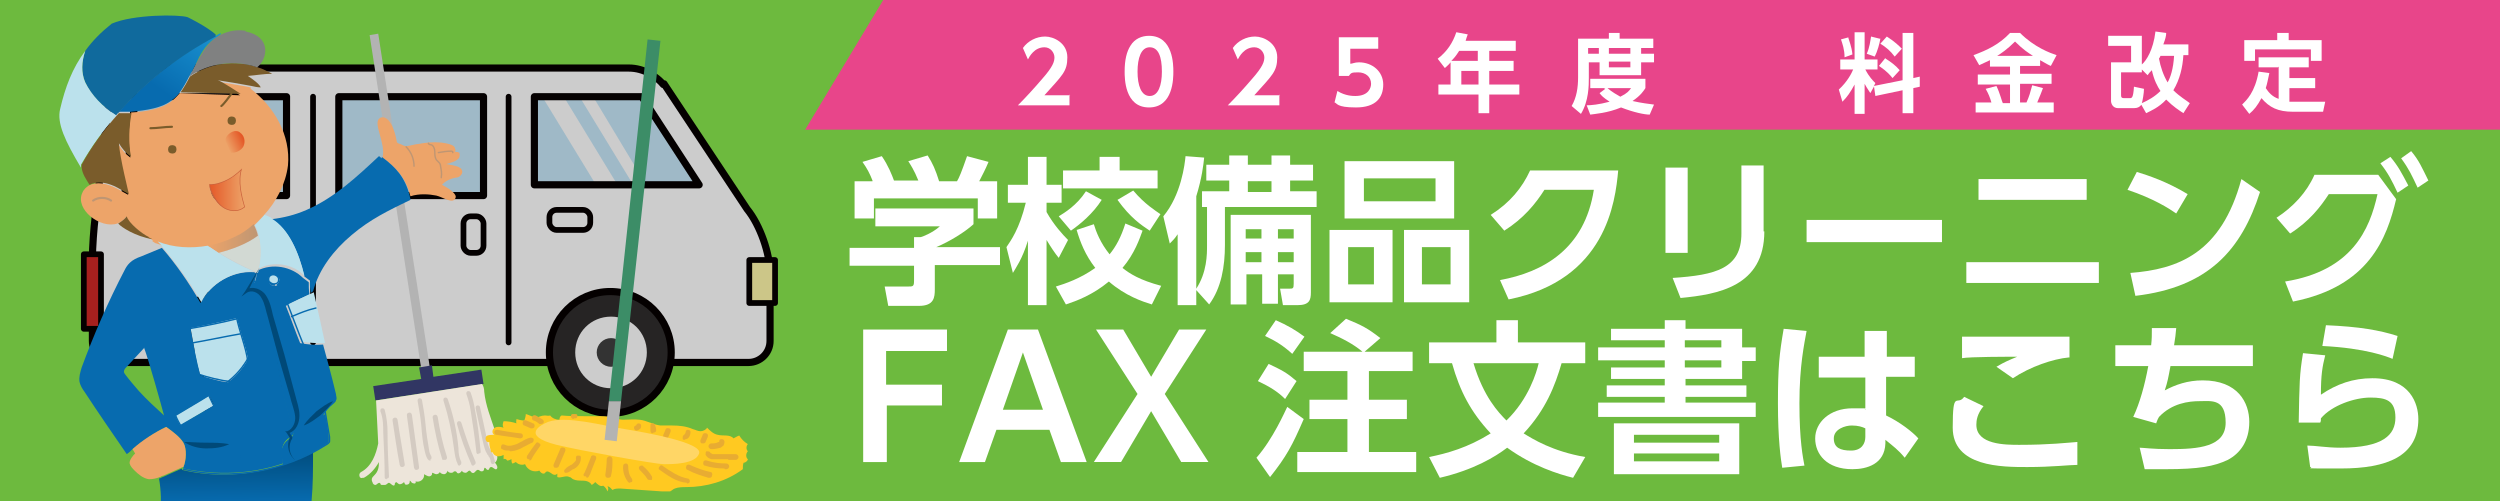 <?xml version="1.0" encoding="UTF-8"?>
<svg id="_レイヤー_1" data-name="レイヤー_1" xmlns="http://www.w3.org/2000/svg" xmlns:xlink="http://www.w3.org/1999/xlink" version="1.1" viewBox="0 0 349 70">
  <!-- Generator: Adobe Illustrator 29.3.1, SVG Export Plug-In . SVG Version: 2.1.0 Build 151)  -->
  <defs>
    <style>
      .st0 {
        fill: #e8ac32;
      }

      .st1, .st2, .st3, .st4, .st5, .st6, .st7, .st8 {
        fill: none;
      }

      .st9 {
        fill: #ccc688;
      }

      .st9, .st2, .st10, .st3, .st4, .st5, .st6, .st7, .st11, .st12, .st13, .st8, .st14 {
        stroke-linejoin: round;
      }

      .st9, .st2, .st10, .st3, .st4, .st5, .st6, .st7, .st11, .st12, .st13, .st14 {
        stroke-linecap: round;
      }

      .st9, .st4, .st5, .st11, .st12, .st13, .st14 {
        stroke: #040000;
      }

      .st9, .st5, .st11, .st13 {
        stroke-width: .8px;
      }

      .st2, .st10, .st7 {
        stroke-width: .2px;
      }

      .st2, .st8 {
        stroke: #076baf;
      }

      .st10 {
        fill: url(#_新規グラデーションスウォッチ_1);
        stroke: #cb623c;
      }

      .st15 {
        fill: #076baf;
      }

      .st16 {
        fill: #7a5c2b;
      }

      .st3 {
        stroke: #7a5c2b;
      }

      .st3, .st6, .st8 {
        stroke-width: .3px;
      }

      .st17 {
        fill: #313663;
      }

      .st4, .st12, .st14 {
        stroke-width: 1px;
      }

      .st18 {
        fill: #9fb9c7;
      }

      .st6, .st7 {
        stroke: #bf9673;
      }

      .st11 {
        fill: #a7201e;
      }

      .st19, .st12, .st13 {
        fill: #ccc;
      }

      .st20 {
        fill: #ccc;
      }

      .st21 {
        fill: #eda469;
      }

      .st22 {
        fill: #5a5a59;
      }

      .st23 {
        fill: #ffd666;
      }

      .st24 {
        fill: #106a9d;
      }

      .st25 {
        fill: #fff;
      }

      .st26 {
        fill: #bbe1ec;
      }

      .st27 {
        fill: #d2d9d3;
      }

      .st28 {
        fill: #808181;
      }

      .st29 {
        fill: #ffc921;
      }

      .st30 {
        fill: #ede5da;
      }

      .st31 {
        fill: #004978;
      }

      .st32 {
        fill: #d4cbc2;
      }

      .st33 {
        fill: #b3b3b3;
      }

      .st34 {
        fill: url(#_新規グラデーションスウォッチ_17);
      }

      .st35 {
        fill: url(#_新規グラデーションスウォッチ_18);
      }

      .st36 {
        fill: url(#_新規グラデーションスウォッチ_11);
      }

      .st37 {
        fill: #e8458a;
      }

      .st38 {
        fill: #3c8d67;
      }

      .st39 {
        fill: #333;
      }

      .st40 {
        fill: #6dba3e;
      }

      .st41 {
        clip-path: url(#clippath);
      }

      .st14 {
        fill: #262424;
      }

      .st42 {
        fill: url(#_名称未設定グラデーション_16);
      }
    </style>
    <clipPath id="clippath">
      <rect class="st1" width="349" height="70"/>
    </clipPath>
    <linearGradient id="_新規グラデーションスウォッチ_1" data-name="新規グラデーションスウォッチ 1" x1="29.2" y1="26.5" x2="34.2" y2="26.5" gradientUnits="userSpaceOnUse">
      <stop offset="0" stop-color="#e45827"/>
      <stop offset="1" stop-color="#eda469"/>
    </linearGradient>
    <linearGradient id="_新規グラデーションスウォッチ_18" data-name="新規グラデーションスウォッチ 18" x1="29.5" y1="78.3" x2="29.3" y2="62.2" gradientUnits="userSpaceOnUse">
      <stop offset=".5" stop-color="#076baf"/>
      <stop offset="1" stop-color="#004978"/>
    </linearGradient>
    <linearGradient id="_名称未設定グラデーション_16" data-name="名称未設定グラデーション 16" x1="29" y1="33.4" x2="36" y2="33.4" gradientUnits="userSpaceOnUse">
      <stop offset="0" stop-color="#eda469"/>
      <stop offset="1" stop-color="#bf9673"/>
    </linearGradient>
    <linearGradient id="_新規グラデーションスウォッチ_17" data-name="新規グラデーションスウォッチ 17" x1="28.9" y1="2.7" x2="21.5" y2="13.5" gradientUnits="userSpaceOnUse">
      <stop offset="0" stop-color="#1b95d4"/>
      <stop offset=".9" stop-color="#076baf"/>
    </linearGradient>
    <linearGradient id="_新規グラデーションスウォッチ_11" data-name="新規グラデーションスウォッチ 1" x1="-700.6" y1="222.6" x2="-698.1" y2="222.6" gradientTransform="translate(-694.6 116.6) rotate(154.8) scale(1 -1)" xlink:href="#_新規グラデーションスウォッチ_1"/>
  </defs>
  <rect class="st40" width="349" height="70"/>
  <polygon class="st37" points="112.4 18.1 123.3 0 349 0 349 18.1 112.4 18.1"/>
  <g>
    <path class="st25" d="M135.9,29.1v2.2c-1.2,1.1-3.3,2.4-5.2,3.2h8.9v2.5h-9.1v3.4c0,1.1-.1,2.3-2.2,2.3h-4.3l-.5-2.7h3.2c.8,0,.9,0,.9-.9v-2h-9v-2.5h9v-1.5h.9c.2,0,1.7-.6,2.7-1.5h-9v-2.5s13.7,0,13.7,0ZM121.8,25.2c-.4-1-.7-1.6-1.4-2.6l2.7-.8c.9,1.3,1.4,2.6,1.7,3.4h3.4c-.6-1.5-1.1-2.2-1.4-2.7l2.7-.8c.7,1.1,1.1,2,1.6,3.6h2.5c.3-.5.6-1.2,1.4-3.5l3,.8c-.5,1.2-.8,1.7-1.3,2.7h2.5v5.2h-2.7v-2.8h-14.5v2.8h-2.7v-5.2h2.5Z"/>
    <path class="st25" d="M140.5,34.5c.6-.9,1.8-2.5,2.7-6.2h-2.5v-2.5h2.8v-3.9h2.6v3.9h2.1v2.5h-2.1v1.3c1,1.8,2.3,3.2,3,3.9l-1.3,2.5c-.5-.6-1.1-1.5-1.7-2.5v9.1h-2.6v-9c-.8,2.6-1.7,3.8-2.1,4.5l-.9-3.6ZM159.5,32.2c-.4,1.1-1.1,3.2-2.8,5.2,1,.8,2.4,1.7,5.4,2.5l-1.3,2.6c-1.3-.4-3.7-1.2-6-3.2-2.3,1.9-4.5,2.7-6,3.2l-1.4-2.5c1.3-.4,3.4-1.1,5.5-2.6-1.4-1.8-2.1-3.6-2.6-5.3l2.4-.8c.3,1,.9,2.6,2.2,4.2.9-1.1,1.6-2.4,2.2-4.3l2.4,1ZM153.8,27.9c-1.2,1.9-3,3.4-4.3,4.3l-1.7-2c.8-.5,2.5-1.5,3.8-3.5l2.2,1.2ZM153.5,21.9h2.8v1.9h5.3v2.5h-13.2v-2.5h5.1v-1.9h0ZM158.2,26.6c1.6,1.9,3.1,2.8,3.8,3.3l-1.5,2.3c-1.2-.8-2.7-1.8-4.5-4.3l2.2-1.3Z"/>
    <path class="st25" d="M167,40.5v2.1h-2.6v-9.9c-.4.6-.6.8-1.1,1.3l-.9-3.8c2.5-3,3-7.3,3.1-8.4l2.6.2c-.1,1-.3,2.8-1.1,5.4v12.9c1.5-2.3,1.5-4.8,1.5-6v-5.4h-.7v-2.2h3.8v-1.5h-3.2v-2.2h3.2v-1.3h2.6v1.3h3.3v-1.3h2.6v1.3h3.2v2.2h-3.2v1.5h3.7v2.2h-12.8v5.3c0,3-.5,6-2.2,8.3l-1.8-2ZM183,30v10.8c0,1.1-.2,1.8-1.9,1.8h-2l-.4-2.3h1.2c.6,0,.7,0,.7-.7v-1.3h-2.2v4.1h-2.2v-4.1h-2.2v4.2h-2.2v-12.5h11.2ZM173.9,32v1.3h2.2v-1.3h-2.2ZM173.9,35.2v1.4h2.2v-1.4h-2.2ZM174.2,25.3v1.5h3.3v-1.5h-3.3ZM178.4,32v1.3h2.2v-1.3h-2.2ZM178.4,35.2v1.4h2.2v-1.4h-2.2Z"/>
    <path class="st25" d="M194.4,32.1v10.1h-8.8v-10.1h8.8ZM203,22.5v8h-15.3v-8h15.3ZM188.2,34.5v5.2h3.6v-5.2h-3.6ZM190.4,24.9v3.2h10v-3.2h-10ZM205.1,32.1v10.1h-9.1v-10.1h9.1ZM198.5,34.5v5.2h4v-5.2h-4Z"/>
    <path class="st25" d="M209.4,39.1c6-1.1,11.8-4.3,13.1-12.6h-6.9c-1.2,1.9-2.9,4-5.6,5.7l-1.9-2.2c2.7-1.7,4.4-3.8,5.5-6.2h12.3c-.4,4.4-1.7,15.3-15.3,18l-1.2-2.7Z"/>
    <path class="st25" d="M235.6,35.3h-3.1v-11.9h3.1v11.9ZM246.3,32.3c0,7.7-6.5,8.8-11.7,9.3l-1.1-2.8c6-.4,9.6-1.3,9.6-6.2v-9.5h3.1v9.2h0Z"/>
    <path class="st25" d="M271.1,30.7v3.1h-18.9v-3.1s18.9,0,18.9,0Z"/>
    <path class="st25" d="M293,36.6v2.9h-18.5v-2.9h18.5ZM291.3,25v2.9h-15.1v-2.9h15.1Z"/>
    <path class="st25" d="M303.8,29.8c-1-.7-3.2-2.1-6.8-3.3l1.3-2.5c1.6.5,4.1,1.3,7.1,3.1l-1.6,2.7ZM297.4,38.1c6.6-.5,12.7-2.7,15.5-13.1l2.6,1.8c-2.6,8.1-7.2,13.3-17.4,14.5l-.7-3.2Z"/>
    <path class="st25" d="M319,39.3c9.3-1.5,11.8-7.2,12.9-12.2h-6.8c-1.1,1.7-2.7,3.8-5.4,5.5l-1.9-2.2c2.3-1.5,4.2-3.5,5.3-6h8.9l2.5,3.4c-1.3,5.5-3.8,12.2-14.4,14.3l-1.1-2.8ZM333.7,21.9c1.1,1.3,1.6,2.3,2.5,4l-1.5,1c-.8-1.7-1.3-2.7-2.4-4.1l1.4-.9ZM336.6,21.1c1.1,1.3,1.5,2.3,2.4,4.1l-1.5,1c-.8-1.7-1.2-2.6-2.3-4.1l1.4-1Z"/>
  </g>
  <g>
    <path class="st25" d="M131.5,53.7v2.9h-7.7v7.9h-3.3v-18.5h11.7v3h-8.5v4.7h7.8Z"/>
    <path class="st25" d="M139.1,60l-1.6,4.5h-3.6l6.8-18.5h4.2l6.8,18.5h-3.6l-1.6-4.5h-7.4ZM145.6,57.2l-2.8-8-2.8,8h5.6Z"/>
    <path class="st25" d="M160.7,52.6l3.9-6.6h3.8l-5.8,9,6.1,9.5h-3.8l-4.2-7.1-4.2,7.1h-3.8l6.1-9.5-5.8-9h3.8l3.9,6.6Z"/>
    <path class="st25" d="M182,58.5c-1.6,3.7-2.4,5.2-4.7,8.1l-1.9-2.7c2.3-2.6,4-6.5,4.3-7.1l2.3,1.7ZM177.1,50.8c1.9.9,2.5,1.2,3.9,2.4l-1.6,2.5c-1-1-2.1-1.7-3.8-2.5l1.5-2.4ZM178.1,44.7c1.6.7,2.8,1.4,4,2.3l-1.7,2.4c-1.2-1.1-2.3-1.8-3.8-2.5l1.5-2.2ZM190.2,49.1c-1.3-1.1-2.9-1.9-4.5-2.6l2.2-2c2.2.9,3,1.3,4.8,2.7l-2.2,1.9h6.7v2.7h-6.1v4h5.3v2.7h-5.3v4.6h6.6v2.8h-16.6v-2.8h7v-4.6h-5.3v-2.7h5.3v-4h-6.1v-2.7s8.2,0,8.2,0Z"/>
    <path class="st25" d="M219.6,66.7c-2-.5-5.6-1.6-9.2-4.2-1.7,1.3-4.7,3.1-9.4,4.2l-1.5-2.9c2.5-.5,5.4-1.3,8.6-3.3-2.8-3-4.3-5.9-5.4-9.8h-3.2v-2.9h9.4v-3.1h3v3.1h9.4v2.9h-3.3c-.9,3.1-2.2,6.5-5.3,9.8,1.3.8,4,2.5,8.6,3.3l-1.7,2.9ZM205.7,50.7c1.4,4.7,3.5,6.9,4.6,8,3.1-3,4.2-6.7,4.5-8h-9.1Z"/>
    <path class="st25" d="M232.4,45.9v-1.2h2.9v1.2h7.9v2.6h1.9v1.9h-1.9v2.5h-7.9v.9h8.5v1.6h-8.5v.8h9.8v2h-22v-2h9.3v-.8h-8.1v-1.6h8.1v-.9h-7.5v-1.6h7.5v-1h-9.3v-1.8h9.3v-1h-7.5v-1.6s7.5,0,7.5,0ZM242.8,59.1v7.1h-17.5v-7.1h17.5ZM228.1,60.7v1.1h11.9v-1.1h-11.9ZM228.1,63.3v1.1h11.9v-1.1s-11.9,0-11.9,0ZM240.3,47.5h-5.1v1h5.1v-1ZM240.3,50.3h-5.1v1h5.1v-1Z"/>
    <path class="st25" d="M252.2,46.2c-.3,1.7-1,4.8-1,10.1s.5,7.6.7,8.7l-3.1.3c-.2-1.2-.6-3.9-.6-9s.2-6.9.8-10.4l3.2.3ZM267.3,49.7v2.9h-4v5.4c1.9.9,3.7,2.3,4.5,3.2l-1.9,2.7c-.9-1.1-1.6-1.6-2.7-2.5v.5c-.1,2.9-2.6,3.6-4.6,3.6-3.6,0-5.2-2.1-5.2-4.3s2-4.2,5.2-4.2,1.4,0,1.8.2v-4.5h-6.5v-2.9h6.4v-3.6h3.1v3.6h3.9ZM260.4,59.8c-.4-.2-1-.4-1.9-.4s-2.5.5-2.5,1.8.9,1.7,2.4,1.7,2-1,2-1.9v-1.2Z"/>
    <path class="st25" d="M276.9,56.7c-.9,1.1-1,2-1,2.6,0,2.8,4.1,2.8,6,2.8,4.2,0,6.7-.3,8.1-.4v3.2c-1.1,0-3.5.3-7,.3s-10.4,0-10.4-5.5.6-2.9,1.6-4.3l2.7,1.3ZM288.8,49.9c-2.2.2-5.4,1.3-7.8,2.9l-2.3-1.6c1.2-.7,1.7-.9,2.9-1.4-1.2,0-6.6,0-7.7.2v-3h15v2.9h-.1Z"/>
    <path class="st25" d="M314.5,48.2v2.9h-11.5c-.3,1.6-.4,2.2-.8,3.4,1.5-.8,3.2-1.4,5.3-1.4,4.9,0,6.5,3.1,6.5,5.8s-1.3,4.4-3,5.3c-1.9.9-4,1.3-8.7,1.3s-2.1,0-2.9,0l-.7-3c.5,0,1.8.2,4.2.2,4,0,7.8-.3,7.8-3.7s-2-3-3.6-3-3.9.3-5.7,2.2c-.3.5-.3.7-.4.9l-3.2-.9c.9-1.9,1.6-4.4,2.1-7.1h-4.6v-2.9h5c.1-.9.1-1.4.1-2.4h3.4c-.1,1-.1,1.2-.3,2.4h11Z"/>
    <path class="st25" d="M324.6,49.6c-.4,1.6-.6,2.7-.6,5.5,2.2-1.5,4.5-2.3,7.2-2.3,5.3,0,6.4,3.6,6.4,5.7,0,5.2-4.4,6.9-10.8,6.9s-3.5,0-4.3-.2l-.4-3c1.1,0,2.7.3,4.6.3,6,0,7.7-1.8,7.7-4.2s-1.3-2.8-3.5-2.8-5.4,1.1-6.9,2.9c0,.3,0,.4-.1.6h-3c.1-5.5.1-6.7.6-9.7l3.1.3ZM334,50.1c-.7-.3-3.7-1.5-9.8-1.8l.5-2.9c4.7.2,7.5.7,10,1.5l-.7,3.2Z"/>
  </g>
  <g>
    <path class="st25" d="M149.3,13.2v1.5h-7.2c1.1-1.1,2.2-2.3,3.4-3.7,1.5-1.7,1.7-2.4,1.7-3s-.5-1.4-1.4-1.4c-1.4,0-2.1,1.3-2.3,1.7l-.7-1.6c.7-1,1.9-1.6,3.1-1.6s3.1.9,3.1,2.9-.7,2.5-3.2,5.3h3.6Z"/>
    <path class="st25" d="M157,10c0-1.7.3-2.8.8-3.6.6-1,1.6-1.4,2.6-1.4,3.4,0,3.4,4.1,3.4,5s0,5-3.4,5-3.4-4.1-3.4-5ZM162.2,10c0-2.1-.5-3.4-1.7-3.4s-1.7,1.5-1.7,3.4.5,3.4,1.7,3.4,1.7-1.5,1.7-3.4Z"/>
    <path class="st25" d="M178.6,13.2v1.5h-7.2c1.1-1.1,2.2-2.3,3.4-3.7,1.5-1.7,1.7-2.4,1.7-3s-.5-1.4-1.4-1.4c-1.4,0-2.1,1.3-2.3,1.7l-.7-1.6c.7-1,1.9-1.6,3.1-1.6s3.1.9,3.1,2.9-.7,2.5-3.2,5.3h3.6Z"/>
    <path class="st25" d="M192.4,6.8h-3.9v2.1c.3,0,.6-.2,1.2-.2,1.9,0,3.4,1.3,3.4,3.1s-1,3.2-3.8,3.2-2.6-.6-3-.7l.4-1.6c1.1.7,2.2.7,2.5.7,1.9,0,2.2-1.2,2.2-1.7,0-1-.8-1.6-1.8-1.6s-1,.1-1.3.5h-1.4v-5.4h5.5v1.5Z"/>
    <path class="st25" d="M211.6,5.7v1.4h-3.7v1.4h3.4v1.4h-3.4v1.9h4.2v1.4h-4.2v2.6h-1.5v-2.6h-5.6v-1.4h1.7v-3.1c-.3.4-.5.5-.8.8l-1-1.3c1.3-1,2.1-2.2,2.6-3.7l1.6.3c-.1.3-.2.5-.3.9h7.2ZM203.7,7.1c-.5.8-.8,1.1-1.1,1.4h3.7v-1.4h-2.7ZM206.4,9.9h-2.4v1.9h2.4v-1.9Z"/>
    <path class="st25" d="M220.3,5.4h4.3v-.8h1.5v.8h4.7v1.3h-1.7v.8h1.8v1.2h-1.8v1.8h-5.8v-1.8h-1.5v2.2c0,1,0,3.2-1.1,5l-1.3-1.1c.7-1.2.9-2.6.9-4v-5.4ZM223.9,12.3h-1.9v-1.3h7.7v1.3c-.2.3-.6,1-1.8,1.8,1.3.3,2.3.4,3,.5l-.6,1.4c-.7,0-2.2-.3-4-1-1.9.8-3.7.9-4.3,1l-.5-1.3c.6,0,1.7-.1,3.2-.5-.9-.6-1.1-.8-1.4-1.2l.8-.6ZM221.7,6.7v.8h1.5v-.8h-1.5ZM224.4,12.3c.7.6,1.3.9,1.8,1.2,1-.5,1.2-.8,1.5-1.2h-3.3ZM224.6,6.7v.8h3v-.8h-3ZM224.6,8.6v.8h3v-.8h-3Z"/>
    <path class="st25" d="M261.6,12.1l-.5.9c-.4-.6-.7-1.1-.8-1.3v4.2h-1.4v-4.1c-.6,1.1-1,1.7-1.7,2.4l-.5-1.7c1.2-1.1,1.8-2.3,2-2.8h-1.8v-1.4h2v-3.8h1.4v3.8h1.8v1.4h-1.7c.5,1,1.1,1.6,1.4,1.9l-.2.4,4-.8v-6.6h1.5v6.3l.9-.2v1.4c.1,0-.9.2-.9.2v3.5h-1.5v-3.2l-3.8.8-.2-1.4ZM258,5.2c.1.4.5,1.3.6,2.4l-1.1.4c0-1.1-.3-1.9-.5-2.5l1.1-.3ZM262.5,5.4c-.1.6-.4,1.8-.8,2.5l-1.1-.4c.4-.9.5-1.8.6-2.4l1.2.3ZM263.1,8.1c.8.5,1.5,1,2.1,1.7l-1,1.1c-.8-1-1.5-1.4-1.9-1.7l.9-1.1ZM263.4,5.1c1.1.7,1.7,1.3,2.1,1.7l-1,1.1c-.6-.8-1.2-1.3-2-1.8l.9-1Z"/>
    <path class="st25" d="M277.8,8.4c-.6.3-1.1.5-1.5.7l-.8-1.4c1.9-.7,3.6-1.5,5.1-3.1h1.4c2,2,4.2,2.8,5.1,3.1l-.8,1.5c-.3-.1-.6-.3-1.5-.8v.8h-2.8v1.1h4.4v1.4h-4.4v2.6h.9c.4-.9.5-1.3.8-2.4l1.5.4c-.2.5-.4,1.1-.8,2h2.3v1.4h-10.9v-1.4h2.2c-.2-.7-.4-1.2-.8-1.9l1.5-.4c.5,1,.8,2.3.9,2.4h1v-2.6h-4.5v-1.4h4.5v-1.1h-2.8v-.8ZM283.8,7.8c-.6-.4-1.3-.8-2.5-2-1.1,1.1-2,1.7-2.5,2h5Z"/>
    <path class="st25" d="M299,14.5c-.2.4-.6.6-1.1.6h-2.2c-.8,0-1-.7-1-1v-5.4h2.8v-2.3h-3.2v-1.4h4.7v4c.6-.5,1.6-2,1.9-4.6l1.5.2c0,.4-.1.8-.4,1.6h3.5v1.5h-.7c-.1,1.7-.5,3.4-1.4,4.9.9.9,1.8,1.4,2.3,1.8l-.9,1.4c-.6-.4-1.4-.9-2.4-1.9-1,1.1-2.2,1.6-2.8,1.9l-.8-1.4ZM299.3,12.4c0,.6-.2,1.7-.3,2,.9-.4,1.8-.9,2.6-1.7-.4-.6-.9-1.5-1.2-2.9-.3.3-.4.4-.6.7l-.8-.8v.4h-2.9v3.2c0,.3.1.4.4.4h.8c.3,0,.5,0,.6-1.6l1.4.3ZM301.6,7.8c-.1.3-.2.3-.2.4.2,1.1.6,2.3,1.2,3.3.4-.7.8-1.9.9-3.7h-1.9Z"/>
    <path class="st25" d="M318,9.4h-2.7v-1.4h7v1.4h-2.7v1.5h3.6v1.4h-3.6v1.9c.2,0,.3,0,.5,0h4.5l-.3,1.4h-4.2c-2.1,0-3.3-.6-4.4-1.9-.6,1.1-1,1.6-1.7,2.2l-1-1.3c.6-.6,1.8-1.7,2.3-4.6l1.5.2c-.2.9-.3,1.5-.5,2.1.4.6.9,1.2,1.8,1.5v-4.5ZM319.5,4.6v1h4.6v2.9h-1.5v-1.6h-7.8v1.6h-1.5v-2.9h4.6v-1h1.5Z"/>
  </g>
  <g>
    <path class="st12" d="M92.6,11.8c-.9-1.1-2.7-2.3-4.8-2.3H19.4c-2.2,0-3.7,1.7-4,2.9l-2.1,17.8c-.2,1.6-.4,4.3-.4,5.9v11.5c0,1.6,1.3,3,3,3h88.6c1.6,0,3-1.3,3-3v-9.4c0-2.8-1.4-6.8-3.2-9l-11.6-17.5Z"/>
    <g>
      <path class="st14" d="M76.7,49.2c0,4.7,3.8,8.5,8.5,8.5s8.5-3.8,8.5-8.5-3.8-8.5-8.5-8.5-8.5,3.8-8.5,8.5Z"/>
      <path class="st20" d="M80.3,49.2c0,2.8,2.2,5,5,5s5-2.2,5-5-2.2-5-5-5-5,2.2-5,5Z"/>
      <path class="st39" d="M83.3,49.2c0,1.1.9,2,2,2s2-.9,2-2-.9-2-2-2-2,.9-2,2Z"/>
    </g>
    <g>
      <path class="st14" d="M23.6,49.2c0,4.7,3.8,8.5,8.5,8.5s8.5-3.8,8.5-8.5-3.8-8.5-8.5-8.5-8.5,3.8-8.5,8.5Z"/>
      <path class="st20" d="M27.2,49.2c0,2.8,2.2,5,5,5s5-2.2,5-5-2.2-5-5-5-5,2.2-5,5Z"/>
      <path class="st39" d="M30.1,49.2c0,1.1.9,2,2,2s2-.9,2-2-.9-2-2-2-2,.9-2,2Z"/>
    </g>
    <polygon class="st18" points="74.6 25.8 74.6 13.5 89.6 13.5 97.6 25.8 74.6 25.8"/>
    <polygon class="st18" points="40 27.3 40 13.5 18.9 13.5 17.4 27.3 40 27.3"/>
    <rect class="st18" x="47.3" y="13.5" width="20.2" height="13.8"/>
    <polygon class="st4" points="40 27.3 40 13.5 18.9 13.5 17.4 27.3 40 27.3"/>
    <rect class="st13" x="76.7" y="29.3" width="5.7" height="2.8" rx="1" ry="1"/>
    <rect class="st13" x="64.7" y="30.2" width="2.8" height="5.1" rx="1" ry="1"/>
    <rect class="st9" x="104.6" y="36.3" width="3.6" height="6"/>
    <rect class="st11" x="11.7" y="35.5" width="2.4" height="10.4"/>
    <line class="st5" x1="71" y1="13.5" x2="71" y2="47.8"/>
    <line class="st5" x1="43.7" y1="13.5" x2="43.7" y2="47.8"/>
    <polygon class="st19" points="83.2 25.8 75.7 13.5 78.7 13.5 86.2 25.8 83.2 25.8"/>
    <polygon class="st19" points="88.4 25.8 80.9 13.5 82.8 13.5 90.2 25.8 88.4 25.8"/>
    <polygon class="st4" points="74.6 25.8 74.6 13.5 89.6 13.5 97.6 25.8 74.6 25.8"/>
    <rect class="st4" x="47.3" y="13.5" width="20.2" height="13.8"/>
  </g>
  <g>
    <polygon class="st33" points="60.5 54.5 59.3 54.7 51.6 4.9 52.8 4.7 60.5 54.5"/>
    <polygon class="st17" points="60.5 52.6 60.3 51 58.5 51.3 58.8 52.9 52.1 53.9 52.4 55.9 67.5 53.6 67.2 51.6 60.5 52.6"/>
    <path class="st30" d="M69.8,62.8c-.1-.9-.4-1.8-.7-2.7-.6-1.8-1.3-3.5-1.5-5.4,0-.4-.1-.8-.3-1.1l-14.8,2.3.3,6c-.3,1.5-.9,3.2-2.4,4-.2.1-.3.4-.2.6,0,.2.3.3.4.2,0,0,.1,0,.2,0,.9-.5,1.6-1.3,2.1-2.2,0,.7-.1,1.3-.6,1.8-.2.2-.4.4-.4.6,0,.1,0,.3.1.4,0,.2.2.4.4.4.2,0,.5-.5.7-.2,0,0,0,.2.2.2.1,0,.3,0,.4,0,.3,0,.4-.3.6-.3.2,0,.6.6.8.3,0-.1,0-.3.2-.4.1,0,.3.3.5.3.2,0,.4-.1.6-.3,0,0,0,0,0,0,0,0,0,0,.1.2,0,.2.3.2.5.1.2-.1.2-.3.2-.5.1,0,.2.2.3.3,0,0,.2.1.4.1.1,0,.2-.2.1-.3.6.2,1.3-.3,1.2-1,.2.1.5.3.7.3.3,0,.5-.3.4-.5.2,0,.4.2.6.2.2,0,.4-.1.5-.3.1.2.4.3.6.3.2,0,.4-.2.5-.5,0,.3.6.4.8.2,0,0,0-.1.2-.1.1,0,.2,0,.3.2.2.2.5,0,.7-.3,0,.2.3.3.5.3.2,0,.4-.3.5-.3.2,0,.3.3.4.3.4.2.5-.5.9-.4.1,0,.2.2.4.2.1,0,.2,0,.3-.1,0,0,.1-.2.1-.3,0,0,0-.1.1-.1,0,0,0,0,0,0,.2.1.2.3.4.3.3,0,.1-.4.5-.4.2,0,.5.4.7.3.3-.2,0-.7-.2-.9.5-.5.3-1,.2-1.7Z"/>
    <path class="st32" d="M56.2,65.2c-.2,0-.3,0-.4-.3-.4-2.1-.7-4.2-1-6.2,0-.2,0-.3.3-.4,0,0,0,0,0,0,.2,0,.3,0,.4.3.3,2.1.7,4.2,1,6.2,0,.2,0,.3-.3.4,0,0,0,0,0,0Z"/>
    <path class="st32" d="M58.2,65.6s0,0,0,0c-.2,0-.3,0-.4-.3l-1-7.3c0-.2,0-.3.3-.4.2,0,.3,0,.4.3l1,7.3c0,.2,0,.3-.3.4Z"/>
    <path class="st32" d="M60.1,64.3c-.1,0-.2,0-.3-.1-.3-.3-.4-.8-.5-1.2-.3-1.2-.4-2.5-.5-3.7-.1-1.1-.3-2.2-.5-3.3,0-.2,0-.3.2-.4.2,0,.3,0,.4.2.2,1.1.4,2.3.5,3.4.1,1.2.3,2.4.5,3.6,0,.3.2.7.3.9.1.1,0,.3,0,.4,0,0,0,0-.1,0Z"/>
    <path class="st32" d="M62,64.2c-.2,0-.3,0-.3-.2-.6-1.9-1-3.8-1.3-5.7,0-.2,0-.3.3-.4h0c.2,0,.3,0,.4.3.3,1.9.7,3.8,1.3,5.6,0,.2,0,.3-.2.4,0,0,0,0,0,0Z"/>
    <path class="st32" d="M64.2,65c-.1,0-.3,0-.3-.2-.3-.6-.4-1.3-.5-2h0c-.3-2.4-.8-4.7-1.5-6.9,0-.2,0-.3.2-.4.2,0,.3,0,.4.2.8,2.3,1.3,4.6,1.5,6.9h0c0,.7.1,1.3.4,1.9,0,.2,0,.3-.1.4,0,0,0,0-.1,0Z"/>
    <path class="st32" d="M66.1,65c-.1,0-.3,0-.3-.2-.8-1.8-1.5-3.7-2-5.6,0-.2,0-.3.2-.4.2,0,.3,0,.4.2.6,1.9,1.2,3.7,2,5.5,0,.2,0,.3-.2.4,0,0,0,0,0,0Z"/>
    <path class="st32" d="M66.8,63.4s0,0,0,0c-.2,0-.3-.1-.3-.3-.2-1.9-.5-3.9-.8-5.8-.1-.7-.3-1.5-.6-2.3,0-.2,0-.3.2-.4.2,0,.3,0,.4.2.3.8.5,1.7.6,2.4.4,1.9.6,3.9.8,5.8,0,.2,0,.3-.3.3Z"/>
    <path class="st32" d="M68.9,64.8c-.2,0-.3,0-.4-.3,0-.3-.1-.6-.3-.8,0-.1-.1-.2-.2-.3,0-.1-.1-.2-.2-.4-.2-.5-.3-1-.4-1.4l-1-4.6c0-.2,0-.3.2-.4.2,0,.3,0,.4.2l1,4.6c0,.4.2.9.4,1.3,0,.1.1.2.2.3,0,.1.1.3.2.4.1.3.2.6.3,1,0,.2,0,.3-.3.4,0,0,0,0,0,0Z"/>
    <path class="st32" d="M54,66.9s0,0,0,0c-.2,0-.3-.1-.3-.3,0-2.1-.1-4.1-.2-6.2,0-.9,0-2-.4-3,0-.2,0-.3.2-.4.2,0,.3,0,.4.2.3,1.1.4,2.2.4,3.1,0,2.1.1,4.2.2,6.2,0,.2-.1.3-.3.3Z"/>
  </g>
  <g>
    <path class="st29" d="M74.5,58.2c-.4-.1-.7-.3-1.1-.4,0,.3-.1.6-.2.9-.4,0-.8-.1-1.1-.2,0,.2-.1.4,0,.6-.6-.2-1.2-.3-1.8-.3-.1.3-.2.6,0,.9-.4-.1-.8-.2-1.2,0s-.5.8-.1,1c-.4,0-.9,0-1.1.2-.3.3,0,1,.4.8,0,.4.1.8.2,1.2,0,.2.2.4.3.2,0,.3.3.5.6.6.3,0,.6,0,.9-.2,0,.2,0,.4,0,.6.2-.1.4,0,.5.2.2,0,.4-.1.6-.2,0,.2,0,.4.1.6.2,0,.3-.1.5-.2.3.3.8.5,1.3.3.3.8,1.2,1.2,2,.9.1.2.4.5.7.4,0,0,.2-.2.2-.2.2-.2.5,0,.8.2.2.2.6.3.8,0,0,.2,0,.3,0,.5.5.2,1.2-.3,1.7,0,.2,0,.3.2.5.3.4.2.9.2,1.4.2.5,0,1,.2,1.2.6.2-.1.4-.3.5-.4.3.3.7.7,1.1.5.3.2.5.5.6.8.1-.2.2-.4,0-.7.3,0,.5.3.7.5.3-.2.7-.2,1.1-.2l5.8.4c.4,0,.8,0,1.1,0,.2,0,.4-.3.7-.4.5-.2,1.1-.2,1.6-.2,2.8,0,5.6-.8,7.9-2.5,0-.3,0-.6.1-.9.3,0,.6-.3.6-.5-.3-.2-.3-.8,0-1.1-.3-.3-.2-.8,0-1-.5-.3-.9-.7-1.2-1.2-.3.1-.6.3-.8.4-.5-.6-1.5-.3-2.2-.5-.6-.1-1.1-.6-1.5-1-.1.3-.6.5-.9.5-.4,0-.7-.2-1.1-.3-.9-.4-1.9-.5-2.9-.5-.5,0-1.1,0-1.6,0-1-.1-1.9-.7-2.9-.8-.8-.1-1.6,0-2.3,0-.6,0-1.2-.3-1.8-.4-.6-.1-1.2-.1-1.9-.1-.2,0-.5,0-.7,0-.3,0-.7,0-1,0-1.1,0-2.2,0-3.2-.1-.2.1-.3.3-.3.6-.5,0-1-.2-1.3-.6-.2.1-.5,0-.7,0-.5,0-1.1.2-1.4.6h0Z"/>
    <path class="st0" d="M72.6,61.2s0,0,0,0c-1.1-.2-2.2-.3-3.3-.5-.2,0-.3-.2-.3-.4,0-.2.2-.3.4-.3,1.1.2,2.2.4,3.3.5.2,0,.3.2.3.4,0,.2-.2.3-.4.3Z"/>
    <path class="st0" d="M71.1,62.9c-.4,0-.7,0-1-.2-.2,0-.2-.3-.1-.5,0-.2.3-.2.5-.1.6.3,1.3,0,1.6-.1.3-.1.5-.3.8-.4.3-.2.7-.4,1.1-.5.2,0,.4,0,.5.2,0,.2,0,.4-.2.5-.3.1-.6.3-1,.5-.3.1-.5.3-.8.4-.5.2-.9.3-1.3.3Z"/>
    <path class="st0" d="M73.9,64.1c0,0-.1,0-.2,0-.2-.1-.2-.3-.1-.5.4-.6.8-1.2,1.2-1.7.1-.2.3-.2.5,0,.2.1.2.3,0,.5-.4.6-.8,1.1-1.1,1.7,0,.1-.2.2-.3.2Z"/>
    <path class="st0" d="M74.2,59.8s0,0-.1,0l-.9-.4c-.2,0-.3-.3-.2-.5,0-.2.3-.3.5-.2l.9.4c.2,0,.3.3.2.5,0,.1-.2.2-.3.2Z"/>
    <path class="st0" d="M75.6,59.2c0,0-.2,0-.3,0-.2-.2-.5-.4-.8-.5-.2,0-.3-.3-.2-.5,0-.2.3-.3.5-.2.4.2.7.4,1,.6.1.1.2.4,0,.5,0,0-.2.1-.3.1Z"/>
    <path class="st0" d="M77.6,65.3s0,0-.1,0c-.2,0-.3-.3-.2-.5l.9-2.1c0-.2.3-.3.5-.2.2,0,.3.3.2.5l-.9,2.1c0,.1-.2.2-.3.2Z"/>
    <path class="st0" d="M79.1,66c0,0-.2,0-.2,0-.2-.1-.2-.4,0-.5.2-.3.5-.4.8-.6.1,0,.2-.1.3-.2.2-.2.5-.4.4-.7,0-.2,0-.4.3-.4.2,0,.4,0,.4.3,0,.5-.2,1-.7,1.4-.1,0-.2.2-.4.2-.2.1-.4.3-.6.4,0,0-.2.1-.3.1Z"/>
    <path class="st0" d="M81.8,66.5c0,0-.1,0-.2,0-.2-.1-.2-.3,0-.5.1-.2.2-.5.3-.7l.6-1.5c0-.2.3-.3.5-.2.2,0,.3.3.2.5l-.6,1.5c-.1.3-.2.6-.4.9,0,.1-.2.2-.3.2Z"/>
    <path class="st0" d="M84.8,66.7s0,0,0,0c-.2,0-.3-.2-.3-.4.1-.7.2-1.5.2-2.2,0-.2.2-.4.4-.4h0c.2,0,.4.2.4.4,0,.8,0,1.6-.2,2.3,0,.2-.2.3-.4.3Z"/>
    <path class="st0" d="M88,67.4c-.1,0-.2,0-.3-.1-.5-.6-.8-1.5-.7-2.3,0-.2.2-.3.4-.3.2,0,.3.2.3.4,0,.6.1,1.2.5,1.7.1.2.1.4,0,.5,0,0-.2,0-.2,0Z"/>
    <path class="st0" d="M90.7,67c-.1,0-.2,0-.3-.1-.3-.5-.7-.9-1.1-1.3-.1-.1-.2-.4,0-.5.1-.1.4-.2.5,0,.5.4.9.9,1.2,1.4.1.2,0,.4,0,.5,0,0-.1,0-.2,0Z"/>
    <path class="st0" d="M95.9,67.4s0,0,0,0c-1.5-.1-2.8-1.1-3.8-1.8-.2-.1-.2-.3,0-.5.1-.2.3-.2.5,0,1,.7,2.2,1.5,3.4,1.7.2,0,.3.2.3.4,0,.2-.2.3-.4.3Z"/>
    <path class="st0" d="M99,66.7s0,0-.1,0c-1-.3-2-.6-2.9-1.1-.2,0-.3-.3-.2-.5,0-.2.3-.3.5-.2.9.4,1.9.8,2.9,1,.2,0,.3.3.2.5,0,.2-.2.3-.3.3Z"/>
    <path class="st0" d="M101.1,65.4c-.9,0-1.8-.1-2.7-.4-.2,0-.3-.3-.2-.5,0-.2.3-.3.5-.2.9.3,1.8.4,2.7.4.2,0,.4.2.4.4,0,.2-.2.4-.4.4,0,0-.2,0-.2,0Z"/>
    <path class="st0" d="M101.7,64.1c-.5,0-1.1,0-1.6,0-.2,0-.5,0-.8,0-.4-.1-.6-.3-.8-.6,0-.2,0-.4.1-.5.2,0,.4,0,.5.1,0,.1.2.2.4.3.2,0,.4,0,.6,0,.9,0,1.8,0,2.6,0,.2,0,.4.2.4.4,0,.2-.2.4-.4.4-.4,0-.7,0-1.1,0Z"/>
    <path class="st0" d="M99.3,62.7s0,0,0,0c-.2,0-.4-.2-.4-.4,0-.2.2-.4.4-.4.3,0,.7,0,1-.2,0,0,0,0,.1,0,0-.2,0-.3.2-.4.2,0,.4,0,.5.2.1.2,0,.5-.1.7-.1.1-.3.2-.4.3-.4.1-.8.2-1.2.2Z"/>
    <path class="st0" d="M98.1,61.9s0,0-.1,0c-.2,0-.3-.3-.2-.5l.3-.7c0-.2.3-.3.5-.2.2,0,.3.3.2.5l-.3.7c0,.1-.2.2-.3.2Z"/>
    <path class="st0" d="M95.6,61.4c-.2,0-.3,0-.3-.2,0-.2,0-.4.2-.5,0,0,.2-.2.2-.3,0-.2.1-.4.3-.4.2,0,.4.1.4.3,0,.4-.2.9-.6,1,0,0,0,0-.1,0Z"/>
    <path class="st0" d="M92.9,61.2s0,0-.1,0c-.2,0-.3-.3-.2-.5l.3-.7c0-.2.3-.3.5-.2.2,0,.3.3.2.5l-.3.7c0,.1-.2.2-.3.2Z"/>
    <path class="st0" d="M91.1,60.5s0,0,0,0c-.2,0-.3-.2-.3-.4,0-.2,0-.3,0-.5,0-.2,0-.4.1-.5.2,0,.4,0,.5.1.1.3.2.6.2.9,0,.2-.2.3-.4.3Z"/>
    <path class="st0" d="M89,60.1c0,0-.1,0-.2,0-.2,0-.3-.3-.3-.4,0-.2.2-.3.3-.3,0-.1.2-.3.3-.3.2,0,.4.1.4.3,0,.2,0,.4-.2.5-.1.1-.3.2-.4.2Z"/>
    <path class="st0" d="M80.1,58.5c-.2,0-.3-.1-.4-.3,0-.2,0-.4.3-.4h.2c.2,0,.4,0,.4.2,0,.2,0,.4-.3.4h-.2c0,0,0,0,0,0Z"/>
    <path class="st23" d="M76.5,58.9c-1,.4-3.9,1.9,1.2,3.2,3.3.8,13.8,2.7,15,2.7s4.4,0,4.9-1.5-7.3-2.9-10.4-3.4-8.2-1.9-10.7-1Z"/>
    <polygon class="st33" points="84.4 61.4 86.1 61.6 86.7 56 85 56 84.4 61.4"/>
    <polygon class="st38" points="90.4 5.5 85 56 86.7 56 92.2 5.7 90.4 5.5"/>
  </g>
  <g class="st41">
    <g>
      <path class="st6" d="M56.4,20.5c1.1.4,2,1.6,1.9,2.8,0,.2,0,.4.2.4"/>
      <g>
        <path class="st10" d="M33.8,23.5c-.6,1.8,0,4,.4,5.4-1,.9-2.4.6-3.2,0-.8-.6-1.7-2.2-1.8-3.2.1,0,.2,0,.4,0,.6,0,1.1-.2,1.6-.4,1-.4,1.9-1.1,2.6-1.8Z"/>
        <path class="st21" d="M64.4,23.6c0-.1-.3-.2-.4-.3-.5-.2-1.1-.3-1.7-.4,0,0,.8-.2,1.2-.4.2-.1.5-.3.6-.5.1-.2.1-.6,0-.7-.1,0-.2-.1-.4-.1,0,0-.1,0-.2,0,0,0,.2-.2,0-.5,0-.5-1.2-.7-1.9-.8-1.1-.1-2.2,0-3.2.2-.5,0-1.8.5-2.1.2-.5-.3-.8-.2-.9-.5-.6-3.3-1.8-3.7-2.4-3.3-1,.7.9,3.5.4,5.5,2,1.5,3.2,2.8,3.9,5.4,1.2-.4,2.6-.3,3.6-.1.9.2,2.4,1.3,2.7.3.2-.5-.9-1.3-1.9-1.8.1-.1.2-.2.3-.3.5-.4,1.1-.6,1.6-.7.3,0,.5-.1.7-.3.2-.2.3-.5.2-.7Z"/>
        <path class="st15" d="M53.3,21.9c2,1.5,3.2,2.8,3.9,5.4,0,.2.1.4.1.6-3.1,1.5-5.6,2.7-8.2,4.9-2.5,2.1-4.6,4.8-5.4,7.9-.1,0-.2.1-.3.2-.1-.6-.2-1.2-.1-1.7l-.8-.6c-.8-3.4-2.2-6.6-4.6-8,1.7-.2,3.3-.6,4.9-1.3,3.9-1.7,7-4.6,10.1-7.5.1,0,.2.2.4.3Z"/>
        <path class="st22" d="M47.4,101.6c.5,1,.7,2.1.7,3.1-5,.1-10.1.2-15.1.4-.4,0-.8,0-1-.3-.2-.2-.2-.4-.2-.7-.2-1.7-.3-3.3-.3-5,1.5.2,3.8,0,6-.5.3.5,1,.9,1.6,1.1,2.2.7,4.7,0,6.9.6.4.1.7.3,1,.5.2.2.3.4.4.7Z"/>
        <path class="st15" d="M45.4,57.8c.2,1.1.4,2.1.5,3.2,0,.2,0,.4,0,.6,0,.2-.3.4-.5.5-.6.4-1.1.7-1.7,1-1.3.7-2.7,1.3-4.2,1.8v-.6c-.5-1-.2-2.2.7-2.9.2-.2.5-.3.6-.5.3-.4.1-1,0-1.4-1.2-3.6-2-7.4-2.3-11.2-.1-1.6-.2-3.3-.6-4.8-.4-1.5-1.1-3-2.4-3.9.1-.4.3-.8.3-1.2,0-.2,0-.4.1-.6,2.1-1.1,4.8-.6,6.4,1l.8.6c0,.5,0,1.1.1,1.7-1.1.5-2.2,1-3.3,1.6.7,1.7,1.3,3.5,2,5.2,1.1.2,2.1.3,3.2.2.6,2.2,1.1,4,1.8,6.9,0,.3.2.6,0,.9,0,.2-.3.4-.5.6-.5.4-.9.9-1.3,1.5ZM38.6,39.7c.3-.1.4-.5.4-.7-.1-.6-1-.8-1.3-.3-.4.5,0,1.3.7,1.2h0c.1,0,.2,0,.3-.1Z"/>
        <path class="st26" d="M45.4,47.9c-1.1,0-2.2,0-3.2-.2-.7-1.7-1.3-3.5-2-5.2,1.1-.5,2.5-1.2,3.6-1.7.3,1.3,1.4,6.2,1.6,7.2Z"/>
        <path class="st35" d="M31.5,99.2c-.3,0-.6-.1-.8-.2.9-4.6,1.3-9.2,2.2-13.9.7-3.7,2.2-11.4-.7-12.2-.2.2-.4.5-.7.9-1.4,2-4,10.6-5.2,15.6-.7,3.1-1.7,8.2-2.4,12.2-.7-1.2-1.9-1.7-3.4-2-1.5-.3-3.7-.2-5.2.9,1.5-8,4.6-15.6,6.3-23.5.7-3.3,1.2-6.8.6-10.2.2,0,.4-.2.5-.2.9-.4,1.8-.8,2.7-1.2v.2c4.7,1.1,9.6.8,14.1-.7,1.4-.5,2.9-1.1,4.2-1.8v.2c0,2.2,0,4.4-.2,6.6,0,1.5-.2,2.9-.6,4.4-.6,2.5-1.8,5.6-2.4,8.1-1.3,5.5-2.2,10.4-2.1,16.2-.3,0-.7.2-1.1.3-2.2.5-4.5.8-6,.5Z"/>
        <path class="st15" d="M29.9,56.6c-.2-.5-.5-1-.7-1.4-1.6.9-3.1,1.9-4.7,2.8.2.5.4.9.7,1.4,1.6-.9,3.1-1.8,4.7-2.8ZM34.6,50.1c-.3-1.9-1.1-3.7-1.5-5.6-2.2.5-4.4,1-6.5,1.4.4,2.2.8,4.3,1.3,6.5,1.3.4,2.6.8,3.9,1,1.2-.9,2.1-2,2.8-3.2ZM20.1,48.6c-.8.9-1.7,1.8-2.5,2.7-.2.2-.3.4-.3.6,0,.1.1.3.2.4.6.8,1.3,1.6,1.9,2.3,1.1,1.2,2.3,2.3,3.5,3.4h0c-.4-1.5-2.1-7.6-2.8-9.5ZM23.2,59.6c-1.5.7-3.4,2-4.7,3.1-.3.3-.5.5-.8.7-2-2.9-4-5.8-5.9-8.7-.3-.4-.6-.9-.7-1.4-.1-.7.1-1.3.3-2,1.7-4.6,3.7-9.2,6-13.6.2-.4.4-.7.7-1,.4-.4,1-.7,1.6-.9,1-.4,1.9-.8,2.9-1.2h0c2,2.3,3.8,4.9,5.4,7.7,1.4-2.7,4.4-4.5,7.4-4.3.1,0,.3.1.4.2,0,.4-.2.8-.3,1.2,1.2.9,2,2.4,2.4,3.9.4,1.6.4,3.2.6,4.8.3,3.8,1.1,7.6,2.3,11.2.2.5.3,1,0,1.4-.2.2-.4.4-.6.5-.9.6-1.2,1.9-.7,2.9v.6c-4.4,1.5-9.3,1.7-13.9.7v-.2c0,0,0,0,0,0,.4-.9.5-2.5,0-3.4-.4-.7-1.3-1.4-2.4-2.2Z"/>
        <path class="st26" d="M37.9,30.5c2.4,1.4,3.8,4.7,4.6,8-1.6-1.7-4.4-2.1-6.4-1,.3-1.5.3-3.2,0-4.6-.1-.5-.3-1-.5-1.4h-.1c.5-.5,1-1,1.4-1.5.4.1.8.3,1.1.5Z"/>
        <path class="st21" d="M33.8,23.5c-.8.8-1.6,1.4-2.6,1.8-.5.2-1.1.4-1.6.4-.1,0-.2,0-.4,0,0,1.1.9,2.6,1.8,3.2.8.6,2.2.9,3.2,0-.4-1.4-1-3.6-.4-5.4ZM21.3,33.5c-.2-.1-.4-.2-.6-.3-.8-.5-2.9-2.1-3.1-2.9-.3.4-.7.7-1.2.9-2.4.8-6-2-4.9-4.3.2-.5.6-.8.9-1,1.1-.6,2.5-.3,3.9.4.5.3,1.6.9,1.6.9,0,0-1.3-5.2-1.4-7.1.4.7,1,1.4,1.7,1.9-.3-1.8-.3-4.4.1-6.3,2.1-.1,4.4-.5,5.8-1.7.4-.3.7-.7,1-1h0c1.9.1,8.4.3,8.4.3,0,0-2.7-1.8-3.2-1.9,1.3.2,3.2.5,4.7.8v.2c3.3,2.5,5.6,6.5,5.2,10.7-.3,2.5-1.6,5.1-3.5,7.1-.5.5-.9,1-1.4,1.4-.8.7-1.6,1.2-2.5,1.7-1.2.6-2.5,1-3.9,1.3-2.4.4-4.8.3-7-.6-.2,0-.4-.2-.6-.3Z"/>
        <path class="st26" d="M38.3,39.7h0c-.6.1-1-.7-.7-1.1.4-.5,1.2-.2,1.3.3,0,.3,0,.6-.4.7,0,0-.2,0-.3,0Z"/>
        <path class="st16" d="M38,10.3c-1.1,0-2.2.2-3.4.3.6.4,1.6,1.1,1.8,1.6-.4,0-.9-.1-1.3-.2-1.6-.3-3.4-.6-4.7-.8.5.1,3.2,1.9,3.2,1.9,0,0-6.5-.2-8.4-.2h0c.5-.7.9-1.4,1.3-2.2,2.7-1.9,6.4-2.4,9.5-1.3.7.2,1.4.6,2,.9Z"/>
        <path class="st27" d="M36.1,37.5c0,.2,0,.4-.1.6-.1,0-.3-.1-.4-.2-1.7-.7-3.4-1.6-5-2.6,1.9-.5,3.9-1.3,5.5-2.4.4,1.4.4,3.1,0,4.6Z"/>
        <path class="st28" d="M34.3,4.4c3.6.7,3.1,3.8,1.6,5-3.1-1.1-6.8-.6-9.5,1.3.3-.6.6-1.2.9-1.7.8-1.4,1.4-2.6,2.6-3.6.3-.2.6-.4,1-.6,1.1-.5,2.2-.7,3.4-.5Z"/>
        <path class="st42" d="M35.5,31.5c.2.4.4.9.5,1.4-1.6,1.2-3.6,1.9-5.5,2.4-.5-.3-1-.7-1.5-1,1.3-.2,2.7-.7,3.9-1.3.9-.4,1.7-1,2.5-1.7h.1Z"/>
        <path class="st26" d="M30.5,35.3c1.6,1,3.3,1.9,5,2.6-3-.1-6.1,1.6-7.4,4.3-1.5-2.7-3.4-5.3-5.4-7.7-.2-.3-.5-.6-.7-.8,2.2.9,4.7,1,7,.6.5.3,1,.7,1.5,1Z"/>
        <path class="st26" d="M33.1,44.5c.4,1.9,1.2,3.7,1.5,5.6-.7,1.3-1.7,2.4-2.8,3.2-1.3-.2-2.6-.5-3.9-1-.5-2.1-.9-4.3-1.3-6.5,2.2-.4,4.4-.9,6.5-1.4Z"/>
        <path class="st34" d="M18.4,15.6c-.6,0-1.2,0-1.8,0,3.8-4.3,8.5-8,13.5-10.6.2-.1.5-.3.7-.4v.2c-.3.2-.6.4-.9.6-1.3,1-1.9,2.1-2.6,3.6-.3.6-.6,1.2-.9,1.7-.4.8-.8,1.5-1.3,2.2-.3.4-.6.7-1,1-1.4,1.2-3.7,1.5-5.8,1.7Z"/>
        <path class="st24" d="M11.9,11.5c.8,1.8,2.4,3.4,4.3,4.6.1-.1.2-.3.4-.4,3.8-4.3,8.5-8,13.5-10.6v-.3c-1.3-1.1-3.3-2.1-3.9-2.4-1.2-.4-7.6-.4-10.6.9-1.5,1.2-2.7,2.4-3.7,3.8-.5,1.5-.6,3.1,0,4.4Z"/>
        <path class="st26" d="M16.2,16.1c-1.9-1.2-3.4-2.8-4.3-4.6-.6-1.4-.5-2.9,0-4.4-1.8,2.4-2.8,5.1-3.5,8.1-.5,2,.7,4.5,2.9,8.2h0c0-.1,0-.3,0-.4h0c1.4-2.4,3-4.7,4.9-6.8Z"/>
        <path class="st26" d="M29.2,55.2c.2.5.4,1,.7,1.4-1.6.9-3.1,1.8-4.7,2.8-.3-.4-.5-.9-.7-1.4,1.6-.9,3.1-1.9,4.7-2.8Z"/>
        <path class="st21" d="M18.9,63.4c-.1-.2-.2-.4-.4-.7,1.3-1.2,3.2-2.4,4.7-3.1,1,.7,1.9,1.4,2.4,2.2.5.8.4,2.5,0,3.4,0,0,0,0-.1,0-.9.4-1.8.8-2.7,1.2-.2,0-.4.2-.5.2-.5.2-1,.3-1.5.3-.8-.1-1.5-.7-2-1.2-.3-.3-.6-.6-.7-1-.1-.4.5-1.2.8-1.4Z"/>
        <path class="st22" d="M23.9,101.5c.4.8.6,1.9.4,3.4-.3,2.3-6.1,1.1-8.3.8-2.8-.4-2.5-3.1-1.3-4.6.2-.2.4-.4.6-.6,1.5-1.1,3.7-1.3,5.2-.9,1.4.3,2.7.8,3.4,2Z"/>
        <path class="st16" d="M20.7,33.1c.2.1.4.2.6.3-2.4-.4-4.4-1.7-4.8-2.2h0c.5-.3.9-.6,1.2-1,.2.9,2.2,2.5,3.1,2.9Z"/>
        <path class="st16" d="M18.4,15.6c-.4,1.9-.5,4.5-.1,6.3-.7-.5-1.3-1.2-1.7-1.9.1,1.9,1.4,7.1,1.4,7.1,0,0-1.1-.6-1.6-.9-1.3-.7-2.8-1-3.9-.4-.5-.8-1-1.5-1.1-2.4,0-.1,0-.3,0-.4h0c1.4-2.6,3.2-5,5.2-7.2.6,0,1.2,0,1.8,0Z"/>
      </g>
      <path class="st2" d="M35.4,39.2c1.3.9,2.1,2.5,2.5,4,.4,1.6.4,3.2.6,4.8.3,3.8,1.1,7.6,2.3,11.2.2.5.3,1,0,1.4-.2.2-.4.4-.6.5-.9.6-1.2,1.9-.7,2.9"/>
      <path class="st2" d="M38.3,39.8c-.6,0-1-.7-.7-1.2.4-.5,1.2-.2,1.3.3,0,.3,0,.6-.4.7-.3.1-.6,0-.8-.2"/>
      <path class="st2" d="M45.4,57.5c.2,1.2.4,2.3.6,3.5,0,.2,0,.4,0,.6,0,.2-.3.4-.5.5-5.8,3.7-13.2,5-19.9,3.4"/>
      <path class="st2" d="M26.2,62.7c.4,0,2.1.6,2.5.9.7.4,6.7.3,8-.5"/>
      <path class="st2" d="M51.3,24.9c.9.3,1.8,2.4,2.7,3.9"/>
      <path class="st2" d="M53.2,22.2"/>
      <path class="st2" d="M26.3,45.9c2.4-.4,4.8-.9,7.2-1.5"/>
      <path class="st2" d="M26.4,45.4c.4,2.4.9,4.8,1.5,7.2"/>
      <path class="st2" d="M27.6,52.2c1.5.5,3.1.9,4.7,1.1"/>
      <path class="st2" d="M31.5,53.5c1.4-1,2.5-2.3,3.3-3.8"/>
      <path class="st2" d="M33,44.2c.4,2.1,1.3,4.1,1.6,6.3"/>
      <path class="st2" d="M40.1,42.3c.8,2,1.5,4,2.3,5.9"/>
      <path class="st2" d="M24.3,58.1c1.8-1.1,3.6-2.1,5.3-3.2"/>
      <path class="st2" d="M28.8,54.5c.5,1,.9,1.9,1.4,2.9"/>
      <path class="st2" d="M24.7,59.7c1.9-1.1,3.8-2.2,5.7-3.3"/>
      <path class="st2" d="M24.2,57c.3,1.3,1,2.5,1.8,3.5"/>
      <path class="st2" d="M26.7,47.9c2.3-.4,4.6-.9,6.9-1.3"/>
      <path class="st2" d="M40.7,44.2c1.2-.5,2.1-.9,3.4-1.2"/>
      <path class="st6" d="M13,28c.7-.5,1.8-.5,2.5,0"/>
      <path class="st3" d="M24,17.7c-1,0-2,.2-3,.2"/>
      <path class="st36" d="M31.5,19.7c-.2-.6.8-1.5,1.5-1.4.2,0,.4.1.5.2.6.4.8,1.2.5,1.9-.3.6-1.1,1-1.8.9"/>
      <path class="st16" d="M31.8,17.1c.1.3.5.4.8.3.3-.1.4-.5.3-.8-.1-.3-.5-.4-.8-.3-.3.1-.4.5-.3.8Z"/>
      <path class="st16" d="M23.5,21.1c.1.3.5.4.8.3.3-.1.4-.5.3-.8-.1-.3-.5-.4-.8-.3-.3.1-.4.5-.3.8Z"/>
      <path class="st3" d="M32.3,13.1c-.2.3-1.1,1.5-1.4,1.7"/>
      <path class="st31" d="M36.3,37.2l-1.7,3.5-.3-.2c.9-.7,2.3-.1,2.8.7.6.9.8,1.9,1,2.8l1.6,5.5,1.5,5.6c.2.9.6,1.8.6,2.9,0,1-.4,2.2-1.6,2.5v-.3c.1,0,.6.8.6.8h0c0,0,0,.2,0,.2-.6.9-.5,2.3.5,3.1-1-.7-1.4-2.1-.8-3.3v.2s-.5-.8-.5-.8l-.2-.2h.3c.8-.3,1.2-1.3,1.1-2.1-.1-.9-.5-1.8-.7-2.7l-1.6-5.5-1.5-5.6c-.3-.9-.4-1.9-.9-2.7-.4-.8-1.4-1.2-2.1-.7l-.7.5.5-.7,2-3.3Z"/>
      <path class="st31" d="M42.4,59.4c.5-.8,1.2-1.4,1.8-2,.7-.5,1.4-1.1,2.3-1.4-.5.8-1.2,1.4-1.8,2-.7.5-1.4,1.1-2.3,1.4Z"/>
      <path class="st31" d="M25.6,61.7c1.1,0,2.1.1,3.2.1,1,0,2.1,0,3.2.2-1,.5-2.1.6-3.2.6-1.1,0-2.2-.3-3.1-.9Z"/>
      <path class="st8" d="M16.4,60.2c1.4-.7,2.8-1.6,4.1-2.5"/>
      <path class="st8" d="M51.1,24.3c.9,1.1,1.6,2.5,1.9,3.9"/>
      <path class="st7" d="M56.7,20.5c.7.7,1.1,1.7,1.1,2.7"/>
      <path class="st7" d="M59.8,20c0,.1.2.2.3.2.4,0,.6.6.6,1,0,.4,0,.9.3,1.2.1.1.2.2.3.3.1.1.2.3.2.5.1.5.2,1,.1,1.6"/>
      <path class="st7" d="M61.2,21.3c.6-.1,1.2-.2,1.8-.2.1,0,.3.1.2.2"/>
    </g>
  </g>
</svg>